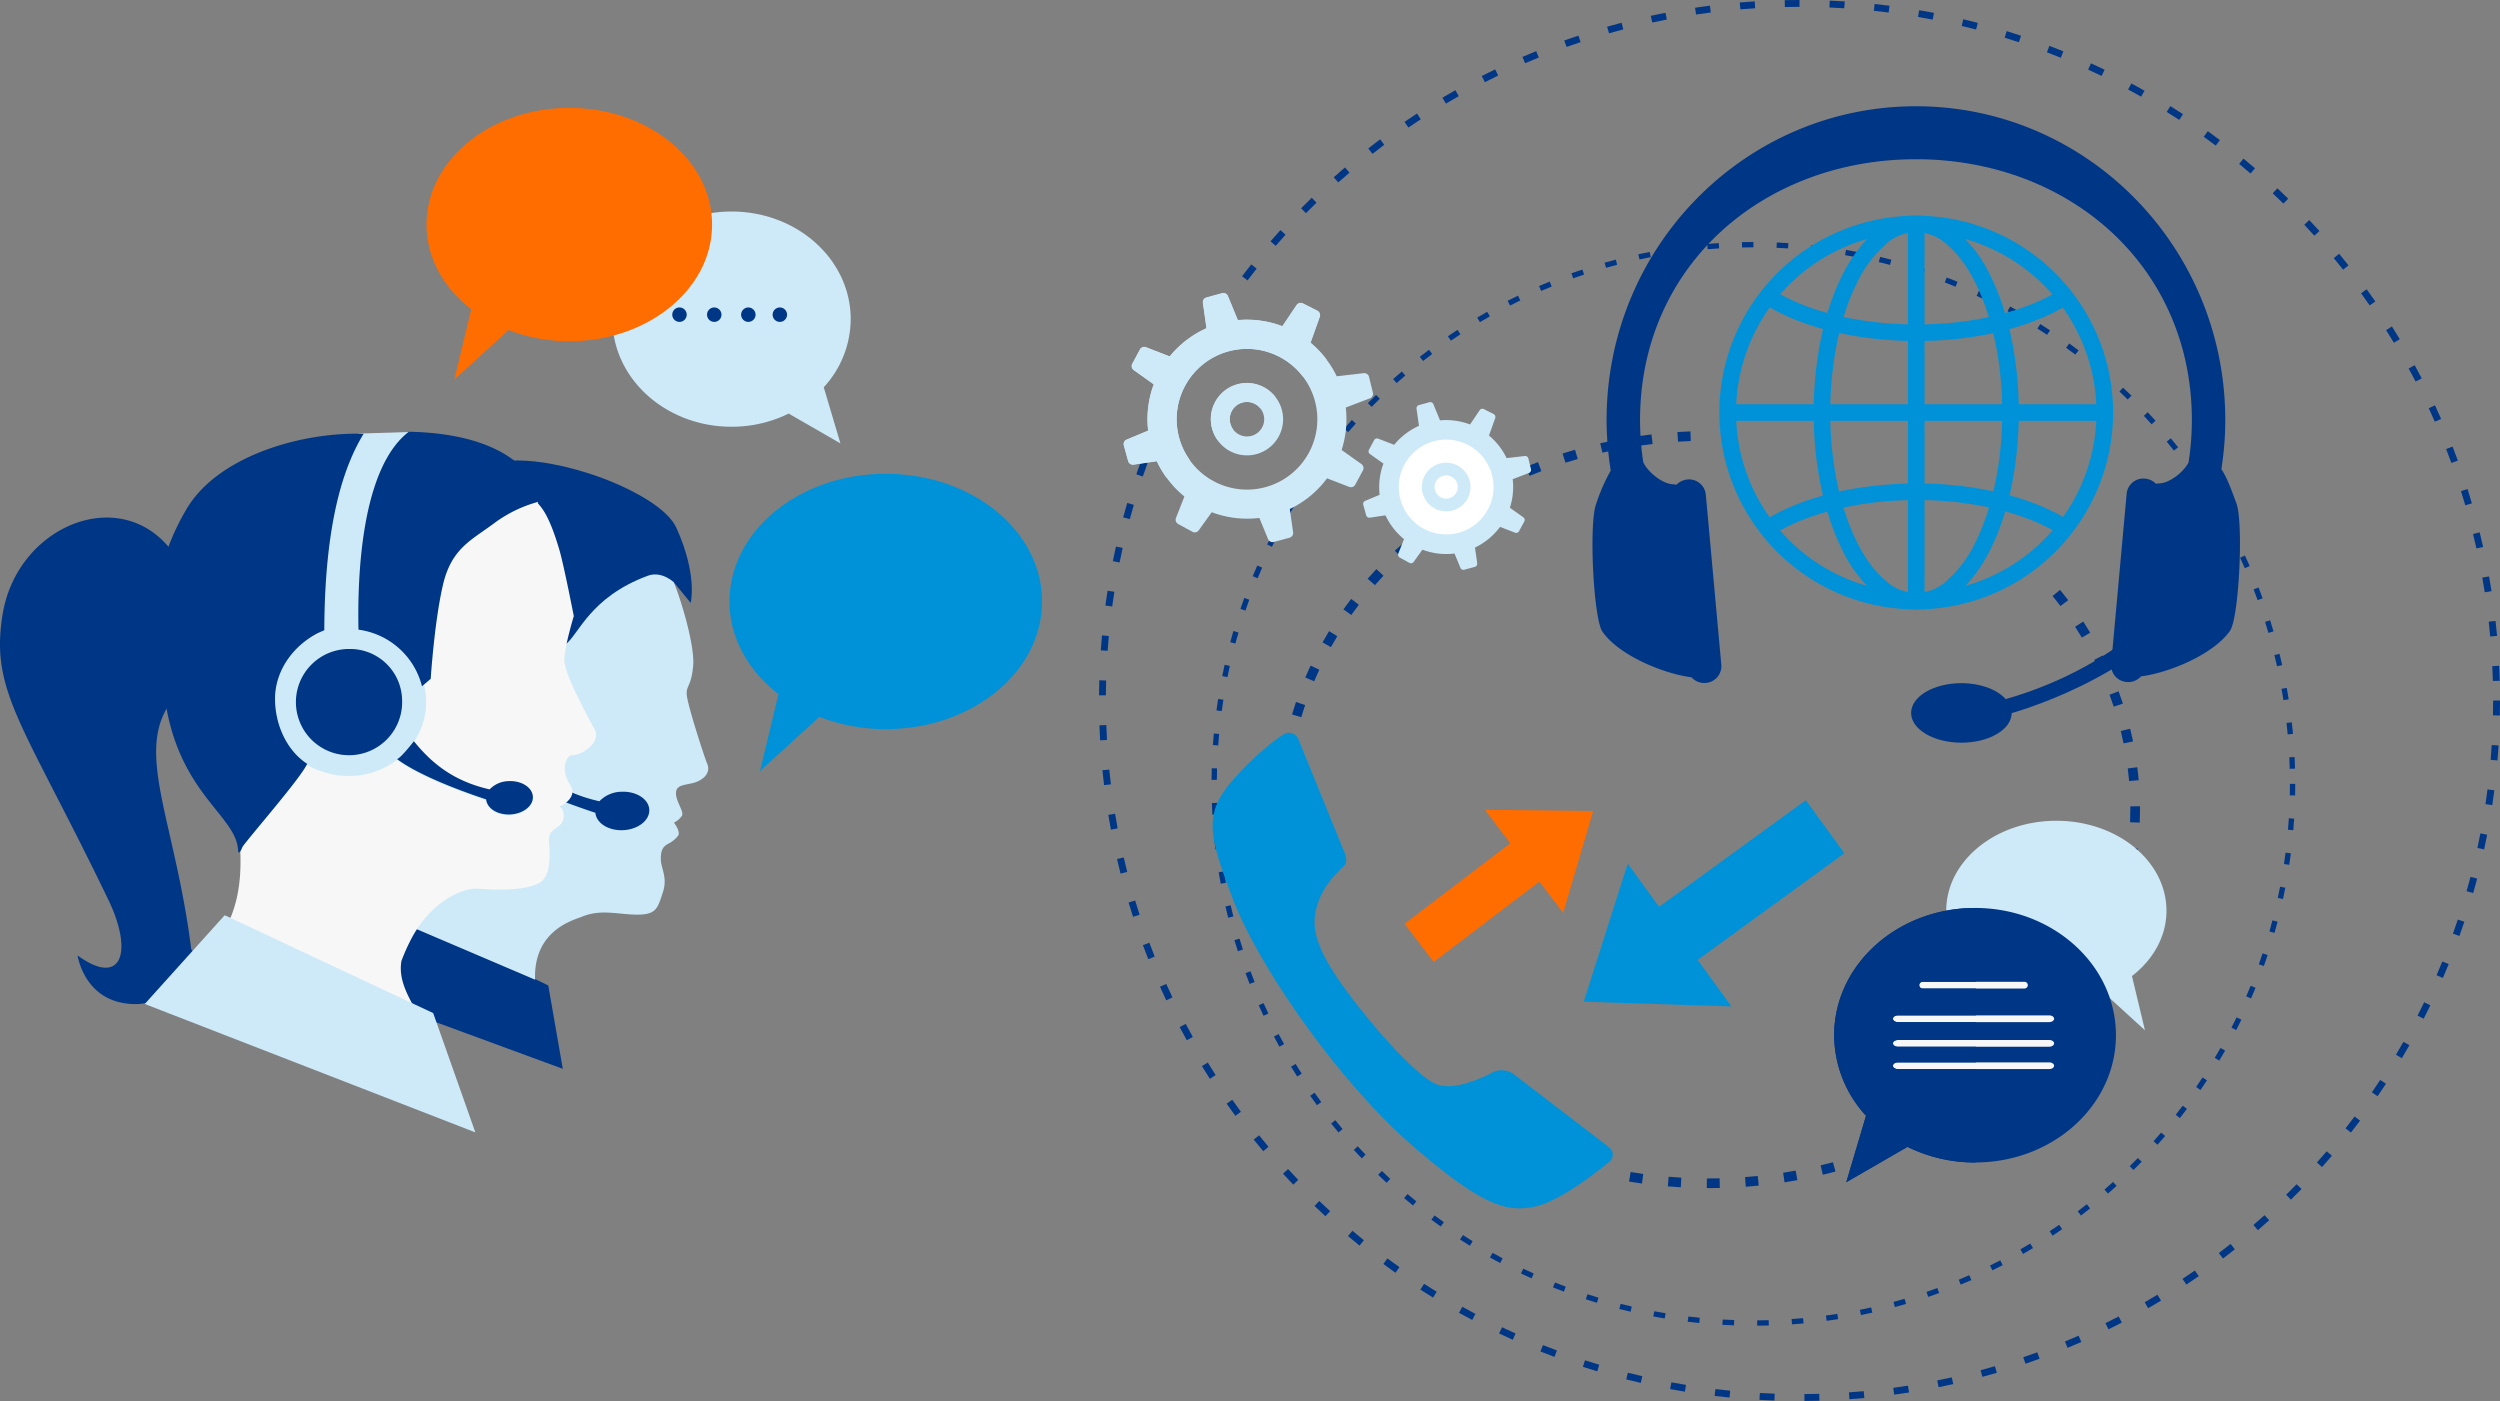 <svg xmlns="http://www.w3.org/2000/svg" xmlns:xlink="http://www.w3.org/1999/xlink" width="630" height="353.047" viewBox="0 0 630 353.047"><rect x="0" y="0" width="630" height="353.047" fill="#808080" stroke="none"/><defs><clipPath id="a"><rect width="630" height="353.047" fill="none"/></clipPath></defs><g clip-path="url(#a)"><path d="M430.113,299.4l.016-2.433h.587c.872,0,1.752-.016,2.626-.029l.053,2.431c-.893.018-1.789.031-2.679.031Zm-9.823-.437.207-2.428q1.594.13,3.2.225h-.008l-.128,2.439c-1.1-.066-2.192-.147-3.276-.236m19.469-2.331c1.074-.081,2.145-.176,3.2-.283l.249,2.423c-1.084.112-2.179.209-3.268.285Zm-29.225,1.126.393-2.409c1.055.175,2.113.335,3.182.484H414.1l-.328,2.415c-1.092-.147-2.168-.312-3.242-.49m38.813-2.226q1.583-.243,3.164-.534l.434,2.4q-1.6.294-3.237.545Zm9.452-1.862c1.042-.243,2.082-.511,3.111-.788l.634,2.351q-1.584.429-3.182.807Zm-67.334-.694.784-2.31c1.005.351,2.029.681,3.051,1l-.723,2.323c-1.043-.324-2.085-.66-3.112-1.013m76.6-1.93q1.531-.512,3.043-1.05l.822,2.289c-1.021.369-2.056.722-3.1,1.071Zm-85.776-1.632.982-2.229c.971.43,1.961.844,2.959,1.247l-.914,2.258q-1.524-.626-3.027-1.276m94.79-1.765q1.485-.641,2.936-1.3h.01l1.014,2.21q-1.485.684-3,1.33ZM373.45,285.069l1.17-2.14c.94.519,1.883,1.019,2.844,1.5l-1.107,2.168c-.98-.495-1.944-1.008-2.907-1.529m112.324-1.579c.948-.508,1.883-1.024,2.81-1.556l1.207,2.114c-.95.547-1.9,1.073-2.87,1.592Zm-120.742-3.518,1.352-2.021c.887.586,1.788,1.173,2.694,1.739l-1.288,2.066c-.935-.587-1.846-1.179-2.758-1.784m129.031-1.38c.9-.586,1.786-1.189,2.661-1.794h.007l1.386,1.993c-.9.629-1.8,1.239-2.718,1.841ZM357.1,274.13l1.535-1.889c.822.668,1.671,1.331,2.525,1.978l-1.478,1.938c-.869-.666-1.731-1.336-2.582-2.027m144.778-1.166c.841-.66,1.664-1.341,2.483-2.024l1.569,1.851c-.833.713-1.684,1.4-2.543,2.08Zm2.475-2.035.008.011Zm-154.607-3.365,1.71-1.729c.757.741,1.535,1.48,2.32,2.208l-1.647,1.789c-.812-.744-1.6-1.493-2.383-2.268m159.376-.917c.778-.744,1.535-1.5,2.284-2.26l0-.005,1.747,1.707Q512,267.26,510.816,268.4Zm-166.065-6.33,1.87-1.563c.689.827,1.383,1.639,2.1,2.435l-1.814,1.624c-.734-.825-1.451-1.66-2.156-2.5m172.673-.662c.689-.81,1.372-1.635,2.04-2.47l1.907,1.514c-.691.861-1.385,1.7-2.1,2.537Zm2.035-2.478h.008l0,.008Zm-180.632-4.764,2.025-1.356c.592.888,1.2,1.767,1.828,2.632l-1.965,1.427c-.649-.891-1.275-1.791-1.888-2.7m3.853,1.276.005-.006v.008l-.005,0m180.6-1.643c.6-.877,1.192-1.762,1.77-2.658l2.049,1.307c-.587.922-1.2,1.839-1.813,2.74Zm1.768-2.658h0Zm-191.278-5.45,2.155-1.134q.747,1.41,1.54,2.8l-2.111,1.21c-.547-.951-1.073-1.914-1.584-2.881m3.7,1.671h0v.005l0-.005m190.844-1.731q.758-1.407,1.471-2.841l2.177,1.084q-.723,1.473-1.514,2.912Zm-198.64-8.917,2.27-.888c.39.995.794,1.977,1.223,2.962l-2.236.966c-.438-1.008-.854-2.019-1.257-3.04m202.735.243c.4-.99.789-1.975,1.158-2.98l2.284.827c-.37,1.035-.77,2.059-1.184,3.075Zm-205.784-9.617,2.355-.62q.413,1.544.872,3.069l-2.328.707c-.32-1.04-.619-2.1-.9-3.156m208.891.54c.288-1.022.552-2.064.8-3.1l2.37.56q-.381,1.611-.828,3.193Zm.8-3.106h.006v.005ZM322.969,215.91l2.415-.346q.228,1.589.513,3.161l-2.393.438c-.2-1.079-.367-2.163-.535-3.253m212.887.844c.168-1.053.309-2.109.432-3.175l2.418.288c-.124,1.09-.275,2.174-.443,3.259ZM322.165,206.071l2.436-.063c.021,1.071.07,2.135.136,3.2h.008l-2.436.15c-.068-1.092-.115-2.182-.144-3.287m214.616,1.136c.041-1.063.057-2.126.057-3.2v-.8l2.439-.026c0,.28,0,.552.007.825-.007,1.1-.028,2.194-.07,3.292ZM324.69,199.615h0Zm-2.428-.128c.06-1.1.134-2.2.236-3.292l2.422.23q-.141,1.584-.23,3.19Zm213.932-5.846,2.412-.306c.136,1.089.254,2.184.351,3.274l-2.423.209c-.1-1.066-.209-2.121-.34-3.177m-210.438-3.554v0l0,0Zm-2.394-.411c.183-1.089.393-2.168.618-3.245l2.381.5c-.218,1.042-.422,2.093-.6,3.151Zm211.072-5.458v-.01l2.367-.576c.257,1.066.506,2.134.731,3.205l-2.388.5c-.218-1.052-.461-2.087-.71-3.119M325.6,180.044c.306-1.058.639-2.106.987-3.146l2.313.778c-.346,1.011-.668,2.025-.967,3.059Zm206-4.979,2.287-.854c.382,1.032.741,2.059,1.086,3.1l-2.307.764q-.5-1.517-1.066-3.014m-202.67-4.321c.424-1.006.874-2.009,1.341-3.007l2.2,1.035c-.451.966-.886,1.943-1.3,2.92Zm198.815-4.458,2.161-1.108c.5.983.984,1.965,1.448,2.96l-2.218,1.024c-.438-.967-.914-1.93-1.391-2.876m-194.47-4.4q.8-1.43,1.652-2.836L337,160.32c-.55.909-1.09,1.831-1.611,2.758Zm189.654-3.926,2.042-1.33c.6.919,1.184,1.846,1.753,2.8l-2.085,1.254c-.558-.924-1.124-1.825-1.71-2.721m-184.388-4.394c.637-.885,1.284-1.768,1.951-2.638l1.933,1.48c-.647.843-1.275,1.705-1.9,2.569Zm178.715-3.379,1.888-1.535q1.041,1.281,2.038,2.6l-1.944,1.464c-.646-.851-1.3-1.692-1.982-2.525m-172.61-4.345c.723-.817,1.464-1.631,2.205-2.43l1.781,1.668c-.728.775-1.451,1.569-2.147,2.376Zm6.856-7.071c.8-.754,1.611-1.49,2.436-2.213l1.606,1.831c-.807.7-1.6,1.422-2.376,2.153Zm7.5-6.387c.864-.674,1.744-1.331,2.632-1.972l1.428,1.972c-.859.628-1.724,1.267-2.567,1.922Zm8.059-5.663c.924-.584,1.859-1.168,2.8-1.726l1.244,2.093c-.924.545-1.83,1.116-2.731,1.687Zm8.54-4.918c.964-.5,1.943-.987,2.931-1.469l1.058,2.2q-1.453.691-2.876,1.43Zm8.92-4.146q1.517-.624,3.049-1.21l.867,2.273c-1,.385-2,.776-2.989,1.187Zm9.242-3.373c1.046-.333,2.09-.65,3.141-.951l.675,2.341c-1.032.3-2.063.6-3.077.93Zm9.492-2.59c1.063-.239,2.134-.472,3.213-.689l.477,2.389c-1.056.209-2.1.432-3.143.675Zm9.671-1.8c1.079-.157,2.164-.3,3.248-.422l.285,2.415q-1.6.192-3.184.414Zm9.934,1.409-.149-2.428c1.081-.065,2.173-.128,3.274-.167l.089,2.435c-1.08.042-2.143.1-3.209.16Z" fill="#003686"/><path d="M200.732,79.631c0,3.454-8.177,6.252-18.265,6.252s-18.264-2.8-18.264-6.252,8.177-6.254,18.264-6.254,18.265,2.8,18.265,6.254" fill="#003686"/><path d="M214.376,80.422c0-14.975-13.441-27.119-30.026-27.119s-30.019,12.144-30.019,27.119,13.44,27.117,30.019,27.117a32.474,32.474,0,0,0,14.4-3.321l13.036,7.519-4.2-14.148a25.464,25.464,0,0,0,6.789-17.167m-43.144.694a1.818,1.818,0,1,1,1.817-1.817,1.821,1.821,0,0,1-1.817,1.817m8.763,0a1.818,1.818,0,1,1,1.817-1.817,1.817,1.817,0,0,1-1.817,1.817m8.593,0A1.818,1.818,0,1,1,190.4,79.3a1.821,1.821,0,0,1-1.817,1.817m7.935,0A1.818,1.818,0,1,1,198.34,79.3a1.821,1.821,0,0,1-1.817,1.817" fill="#ceeaf8"/><path d="M223.215,119.394c-21.747,0-39.377,14.4-39.377,32.174,0,9.208,4.756,17.487,12.339,23.35l-4.655,19.391,14.95-13.653a46.574,46.574,0,0,0,16.743,3.086c21.752,0,39.382-14.4,39.382-32.174s-17.63-32.174-39.382-32.174" fill="#0092d8"/><path d="M143.465,27.191c-19.871,0-35.983,13.163-35.983,29.4,0,8.414,4.343,15.978,11.274,21.342L114.5,95.645l13.658-12.471a42.554,42.554,0,0,0,15.3,2.82c19.874,0,35.983-13.162,35.983-29.405s-16.109-29.4-35.983-29.4" fill="#ff6c00"/><path d="M98.638,229.016l39.532,19.33,3.657,21L95.765,252.411Z" fill="#003686"/><path d="M178.241,192.539c-1.019-2.546-4.581-13.757-5.09-16.816s1.019-2.292,1.524-7.9c.468-5.115-3.094-16.793-4.884-21.117a5.679,5.679,0,0,1,3.017,2.281c1.524-1.524-.541-8.234-3.617-15.072-3.241-7.2-17.442-14.753-32.986-16.788a48,48,0,0,0-10.276-.115c6.686,4.989,6.843,11.073,6.843,11.073,1.151,1.283,2.865,3.4,5.155,11.212,1.132,3.9,3.466,15.926,3.466,15.926s-2.121,6.95-2.278,10.308c-.152,3.316,4.857,12.343,6.922,16.342,2.628,3.415-2.635,6.98-5.127,6.851-.991-.047-3.127,2.955-.259,7.407a2.371,2.371,0,0,1,.4,1.519,29.524,29.524,0,0,0,11.675,5.335,6.207,6.207,0,0,1,4.4-1.9c2.989-.149,5.493,1.462,5.589,3.583s-2.234,3.963-5.222,4.109c-2.932.136-5.386-1.411-5.575-3.483a132.623,132.623,0,0,1-12.7-4.9,4.338,4.338,0,0,1-1.078.568c-.521.178,1.139.55.779,2.888-.433,2.853-3.713,2.145-3.508,5.55.177,2.773.65,8.226-2.113,9.96-2.119,1.333-6.872,2.155-14.838,1.519-3.351-.275-12.192,3.2-15.889,12.231l32.268,13.77c-.427-12.471,9.613-14.975,11.813-15.876,4.893-2,9.173-.514,14.015-.514s5.094-1.783,6.368-5.6-.507-6.113-.507-8.407.507-3.051,1.779-3.821a7,7,0,0,0,2.552-2.038c.758-1.018-1.022-3.315-1.022-3.315a5.229,5.229,0,0,0,2.038-1.781c.509-1.021-1.531-3.565-1.531-5.6s1.785-2.046,4.078-2.551,4.842-2.3,3.821-4.84" fill="#ceeaf8"/><path d="M129.024,187.922c4.9,6.01,11.1,11.513,22.024,14a7.832,7.832,0,0,1,5.534-2.4c3.759-.175,6.909,1.844,7.036,4.518s-2.814,4.984-6.574,5.164c-3.691.176-6.775-1.778-7.007-4.381-5.847-1.925-19.074-6.637-25.909-11.712,1.151-.338,4.9-5.191,4.9-5.191" fill="#003686"/><path d="M122.923,117.048c9.17-2.936,23.322,1.166,30.727,4.154,6.537,2.634,14.627,7.037,16.8,11.819,5.4,11.885,3.6,18.909,3.6,18.909l-4.263-5.22s-3.062-2.912-6.543-1.623c-14.586,5.4-17.39,14.8-20.709,17.287s-10.479-8.784-10.479-8.784Z" fill="#003686"/><path d="M103.615,108.848l-13.182.414S70.6,145.7,70.6,147.567s-13.7,23.046-8.717,32.388,15.572,16.2,25.536,17.44,32.39,11.835,38.614,13.081,13.082-9.965,8.1-19.309-3.736-.621-9.964-11.212-11.833-22.421-13.7-37.367-6.855-33.74-6.855-33.74" fill="#ceeaf8"/><path d="M144.087,190.31c2.609.129,8.12-3.6,5.372-7.176-2.165-4.177-7.407-13.623-7.247-17.094.166-3.509,2.384-10.782,2.384-10.782s-2.443-12.576-3.624-16.662c-2.4-8.171-4.19-10.386-5.394-11.727,0,0-.69-16.387-30.612-17.607-.513-.019-1.081-.037-1.667-.053C91.19,118.454,90.587,145.4,90.881,158.495c9.341,1.357,16.5,9.067,16.5,18.409a18.016,18.016,0,0,1-3.1,10.086c4.246,5.211,9.618,9.978,19.092,12.133a6.777,6.777,0,0,1,4.8-2.077c3.255-.157,5.988,1.6,6.1,3.915s-2.44,4.317-5.695,4.476c-3.2.152-5.876-1.537-6.078-3.795-5.07-1.67-16.537-5.756-22.46-10.156a19.849,19.849,0,0,1-12.08,4.057c-10.729,0-20.27-8.064-20.27-18.356,0-7.739,5.765-14.656,12.76-17.477.094-30.015,6.562-43.747,10.457-50.2-15.139,1.288-35.914,5.306-43.6,19.016-1.812,3.224-3.728,9.2-4.815,12.115-13.16-15.527-37.674-7.9-41.279,13.923-3.23,19.54,5.147,27.486,26.605,71.94,6.382,13.213,24.312,29.921,13.155,21.829l64.349,7.445c-1.663-3.658-5.1-8.228-4.159-13.623a47.459,47.459,0,0,1,2.792-6.147c5.251-9.436,13.059-12.359,16.646-12.06,8.335.66,13.3-.2,15.524-1.593,2.89-1.807,2.4-7.519,2.209-10.42-.214-3.56,3.22-2.818,3.676-5.8.377-2.454-1.362-2.844-.818-3.025,1.423-.468,4.137-2.742,2.629-5.065-3-4.656-.77-7.794.268-7.739M58.251,230.891,56.708,233.7l-8.818,9.357c-.041-.364-.849-3.229-.9-3.6-3.945-29.867-13.636-48.335-7.2-60.655.128-.251,2.593-.152,2.726-.4,4.015,21.878,17.618,27.187,18.022,35.706.36,7.485-.647,12.59-2.29,16.788" fill="#f7f7f7"/><path d="M101.33,176.375a13.385,13.385,0,1,1-13.374-12.83,13.11,13.11,0,0,1,13.374,12.83" fill="#003686"/><path d="M104.291,186.785c4.246,5.214,9.618,9.978,19.092,12.139a6.81,6.81,0,0,1,4.8-2.08c3.259-.154,5.988,1.6,6.1,3.916s-2.442,4.321-5.7,4.476c-3.2.154-5.869-1.535-6.072-3.795-5.07-1.669-16.536-5.752-22.46-10.151,1-.294,4.244-4.5,4.244-4.5" fill="#003686"/><path d="M111.6,147.488c2.162-9.358,7.2-11.34,12.959-15.661a33.3,33.3,0,0,1,11.879-5.576s-1.81-16.191-31.731-17.408c-.512-.019-1.08-.037-1.666-.053-12.114,9.248-12.994,36.791-12.7,49.886a19.116,19.116,0,0,1,16,14.266l2.2-1.878s.9-14.216,3.06-23.576" fill="#003686"/><path d="M48.169,239.175c-.043-.367-.065-.705-.117-1.076-3.944-29.867-12.874-46.526-6.442-58.838.137-.254.236-.437.365-.686C46,200.451,59.6,205.763,60,214.285c.042.864.424.853,1.144-.946,2.52-3.423,14.7-17.345,16.263-20.857-5.185-3.35-8.1-9.931-8.1-16.376,0-7.74,5.419-14.462,12.417-17.28.1-30.016,6-43.043,9.9-49.5C75.966,108.793,54.452,115,46.764,128.7a59.141,59.141,0,0,0-4.316,9.078C29.29,122.252,4.275,132.93.67,154.748c-3.231,19.535,5.151,27.483,26.606,71.932,6.381,13.221,3.435,22.2-7.722,14.1,0,0,1.8,12.775,15.477,12.236,0,0,14.608-1.661,16.638-3.478,3.314-2.988-3.5-10.361-3.5-10.361" fill="#003686"/><path d="M36.477,253l83.313,32.36L109.165,255.3,56.62,230.637Z" fill="#ceeaf8"/><path d="M442.807,332.734q1.45-.008,2.894-.052l.04,1.346c-.972.024-1.952.045-2.923.045Zm-8.763,1.124.079-1.338c.961.055,1.922.1,2.894.136l-.05,1.338c-.974-.034-1.951-.079-2.923-.136m17.442-1.459c.967-.066,1.928-.139,2.889-.23l.123,1.333q-1.456.136-2.917.238Zm-26.184.686.165-1.33q1.434.172,2.878.317l-.131,1.335q-1.456-.146-2.912-.322m34.827-1.571c.961-.131,1.917-.267,2.868-.419l.209,1.328c-.961.152-1.927.288-2.894.424Zm-43.5.241.249-1.318c.95.176,1.9.346,2.855.5l-.22,1.32c-.962-.16-1.923-.325-2.884-.505m52.067-1.679c.951-.191,1.894-.395,2.834-.6l.293,1.312c-.95.21-1.9.414-2.859.605Zm-48.963.864,0-.005v.008l0,0m-11.673-1.074.338-1.3c.932.235,1.872.463,2.81.683l-.3,1.307c-.956-.22-1.9-.453-2.849-.692m69.1-1.78c.932-.255,1.864-.514,2.786-.786l.38,1.289c-.935.272-1.873.539-2.815.788Zm-77.532-.66.417-1.278c.916.3,1.843.591,2.77.869h.006l-.39,1.283c-.938-.282-1.87-.576-2.8-.874m85.842-1.873q1.374-.468,2.731-.966v.005l.459,1.254c-.912.336-1.834.663-2.755.975Zm-94.12-1.118.5-1.244c.9.356,1.8.707,2.714,1.045h-.006l-.463,1.254q-1.375-.514-2.742-1.055M493.6,322.489c.885-.372,1.773-.747,2.65-1.137l.542,1.228q-1.332.587-2.684,1.142Zm-110.313-1.571.576-1.211c.877.414,1.752.82,2.64,1.216v.005l-.553,1.223c-.888-.4-1.783-.814-2.663-1.233m118.2-2.006c.866-.425,1.72-.862,2.579-1.3v0l.616,1.2c-.865.445-1.731.88-2.606,1.317Zm-126.014-2.025.652-1.171q1.269.7,2.548,1.386h0l-.631,1.186q-1.291-.687-2.574-1.4m133.663-2.053q1.259-.72,2.494-1.464l.691,1.147c-.833.5-1.673.995-2.511,1.482Zm-141.2-2.47.728-1.126c.815.526,1.629,1.04,2.454,1.55l-.7,1.134c-.83-.508-1.66-1.026-2.48-1.558m148.576-2.092c.8-.532,1.608-1.074,2.394-1.624l.767,1.1q-1.2.834-2.415,1.64Zm-155.8-2.9.8-1.079c.775.576,1.561,1.142,2.346,1.7l-.775,1.089q-1.194-.836-2.367-1.712m162.87-2.124q1.155-.876,2.289-1.776l.833,1.05q-1.148.908-2.308,1.794Zm-169.758-3.321.862-1.027q1.107.939,2.236,1.846l-.841,1.043c-.759-.61-1.511-1.233-2.257-1.862m176.5-2.153q1.092-.951,2.163-1.917l.9.995c-.72.65-1.453,1.3-2.189,1.933Zm-183.028-3.714.927-.974c.7.673,1.4,1.331,2.116,1.985l-.911.985c-.718-.657-1.43-1.325-2.132-2m189.4-2.178c.687-.676,1.365-1.357,2.041-2.051l.966.932c-.684.694-1.372,1.391-2.069,2.074Zm-195.539-4.1.99-.909c.655.712,1.318,1.42,1.978,2.114l-.967.927c-.673-.7-1.341-1.415-2-2.132m197.58,2.048.005-.005-.005.005m3.952-4.24q.966-1.077,1.906-2.176l1.022.864c-.632.741-1.279,1.479-1.928,2.2Zm1.906-2.179.005-.006-.005.009Zm-209.149-2.279,1.042-.846q.908,1.128,1.836,2.24l-1.024.859q-.939-1.121-1.854-2.253m212.829-2.2q.891-1.147,1.765-2.3l1.068.8q-.875,1.17-1.78,2.326Zm-218.109-4.8,1.092-.77c.557.786,1.123,1.572,1.694,2.347l-1.079.8q-.864-1.179-1.707-2.373m223.255-2.21c.542-.8,1.084-1.6,1.611-2.41l1.123.729c-.537.819-1.079,1.634-1.634,2.432Zm-228.072-5.112,1.142-.7c.5.822,1.016,1.642,1.538,2.449l-1.132.725c-.526-.82-1.039-1.639-1.548-2.477m232.757-2.216c.493-.83.977-1.666,1.459-2.509l1.165.66c-.481.849-.971,1.694-1.476,2.527Zm1.454-2.512h.005v0ZM321.028,261.2l1.182-.626c.453.854.911,1.7,1.38,2.538v.005l-1.176.652c-.469-.853-.932-1.707-1.386-2.569m241.3-2.231c.443-.859.873-1.726,1.3-2.6v0l1.2.587q-.636,1.323-1.306,2.629ZM317.189,253.33l1.228-.547q.582,1.315,1.208,2.624h-.006l-1.209.571c-.417-.877-.82-1.76-1.221-2.648m248.85-2.239q.574-1.332,1.124-2.674l1.239.5c-.367.906-.747,1.809-1.132,2.7Zm-252.168-5.866,1.249-.464c.338.9.689,1.8,1.045,2.7l-1.249.5c-.356-.909-.707-1.815-1.045-2.734m255.361-2.234q.483-1.368.945-2.748v-.007l1.273.432c-.306.927-.628,1.854-.956,2.776Zm-258.161-6.079,1.283-.39q.417,1.391.867,2.765h-.007l-1.271.419c-.3-.927-.594-1.862-.872-2.794m260.819-2.205c.265-.927.521-1.86.762-2.792v0l1.3.343c-.249.945-.5,1.883-.77,2.82Zm-263.074-6.275,1.307-.307c.215.946.445,1.883.684,2.816l-1.3.33c-.236-.94-.469-1.888-.689-2.839M574,226.276q.308-1.405.584-2.836l1.318.259q-.284,1.434-.59,2.865Zm-266.884-6.45,1.323-.22c.159.956.327,1.9.5,2.855l-.005-.006-1.312.249q-.271-1.434-.508-2.878m268.45-2.093q.213-1.43.4-2.87l1.331.168q-.182,1.461-.4,2.9Zm-269.592-6.612,1.333-.131c.1.963.2,1.917.317,2.878l-1.333.162c-.113-.966-.22-1.933-.317-2.909m1.65,2.747v0ZM576.57,209.1c.087-.956.155-1.922.215-2.888v.005l1.341.084c-.063.974-.131,1.945-.215,2.917Zm-271.179-6.733,1.338-.047q.051,1.449.131,2.891l-1.341.079c-.05-.975-.094-1.946-.128-2.923m1.469,2.844v0Zm270.174-4.785q.027-1.441.029-2.894h1.34q0,1.465-.028,2.923ZM305.31,196.52c.007-.977.023-1.956.052-2.923l1.338.034c-.026.967-.045,1.928-.05,2.9Zm271.59-5.681,1.339-.068q.07,1.458.112,2.923l-1.343.039c-.024-.969-.063-1.93-.108-2.894m0-.005v0Zm-271.25-3.083q.1-1.464.238-2.912l1.333.121c-.091.961-.165,1.922-.23,2.889ZM576.2,182.178h.006l1.327-.154c.108.966.21,1.94.3,2.912l-1.336.126c-.089-.969-.186-1.93-.3-2.884m-269.65-3.155c.131-.967.273-1.933.424-2.889l1.323.2q-.221,1.433-.419,2.867Zm268.4-5.445,1.317-.233q.257,1.434.488,2.883l-1.326.21c-.152-.956-.309-1.909-.479-2.86m-266.942-3.206c.194-.956.4-1.912.605-2.86l1.312.294c-.209.937-.414,1.883-.605,2.831Zm265.138-5.293,1.3-.317c.231.946.451,1.9.666,2.845l-1.3.293c-.214-.943-.435-1.881-.662-2.821m-263.124-3.25c.254-.937.519-1.878.791-2.815l1.288.377c-.272.927-.537,1.857-.785,2.789Zm260.772-5.112,1.278-.406c.293.932.581,1.865.854,2.8l-1.289.377c-.272-.927-.55-1.849-.843-2.771m-258.211-3.279q.473-1.391.972-2.771l1.265.464c-.333.906-.655,1.823-.972,2.742Zm255.327-4.913H567.9l1.255-.485q.527,1.356,1.029,2.735l-1.26.458c-.33-.909-.673-1.81-1.019-2.708m-252.218-3.318q.558-1.356,1.152-2.7l1.229.542c-.391.883-.776,1.776-1.142,2.669l-.006.008Zm248.816-4.654,1.216-.566c.411.883.814,1.77,1.2,2.658l-1.226.543q-.585-1.325-1.192-2.635M319.321,137.2c.435-.872.877-1.747,1.328-2.611l1.189.616c-.448.859-.883,1.723-1.312,2.59v.005ZM560.6,132.819l1.176-.644q.695,1.281,1.372,2.577l-1.192.61c-.442-.854-.9-1.7-1.356-2.543m-237.136-3.376q.73-1.264,1.488-2.522l1.147.7c-.5.825-.988,1.663-1.475,2.5Zm232.739-4.1,1.128-.715c.521.82,1.035,1.65,1.538,2.483l-1.153.694c-.5-.83-1-1.648-1.513-2.462m0,0,0,0,0,0Zm-228.106-3.357c.54-.823,1.092-1.624,1.648-2.42l1.1.762c-.555.791-1.1,1.59-1.634,2.4Zm223.232-3.819v-.005l1.087-.785c.571.785,1.137,1.584,1.695,2.38l-1.108.77q-.822-1.2-1.674-2.36m-217.067-2.527-1.068-.814q.888-1.159,1.8-2.305l1.047.835c-.605.757-1.2,1.517-1.781,2.289ZM546.005,111.3l1.031-.856c.621.752,1.239,1.508,1.844,2.27l-1.053.833c-.6-.751-1.207-1.5-1.822-2.247m0,0,0,0,0,0ZM338.735,108.02q.959-1.107,1.941-2.192l.995.9c-.652.712-1.289,1.437-1.928,2.165ZM540.251,104.8l.971-.922c.673.707,1.331,1.425,1.985,2.147l-.995.9c-.644-.713-1.3-1.425-1.961-2.127M344.7,101.58c.689-.694,1.378-1.378,2.079-2.064l.933.969q-1.041,1.011-2.056,2.035v.005Zm189.4-2.91-.006,0,.917-.979q1.068,1,2.118,2.024l-.937.956c-.689-.673-1.391-1.341-2.092-2M351.062,95.538c.723-.652,1.459-1.291,2.2-1.922l.872,1.021c-.736.629-1.459,1.263-2.184,1.9Zm176.489-2.6.849-1.035c.759.616,1.5,1.244,2.244,1.876l-.874,1.023c-.731-.625-1.472-1.249-2.219-1.864m-169.76-3.025c.767-.6,1.537-1.194,2.317-1.776l.807,1.074c-.772.576-1.542,1.165-2.3,1.76Zm162.867-2.271.778-1.089q1.194.859,2.357,1.731l-.8,1.074c-.772-.582-1.553-1.152-2.336-1.716m0,0,0,0,0,0ZM364.862,84.738q1.206-.822,2.433-1.622l.728,1.124q-1.206.791-2.4,1.605ZM513.435,82.8h-.005l.712-1.137c.83.521,1.65,1.045,2.47,1.582l-.736,1.121q-1.211-.8-2.441-1.566m-140.5-1.619-.678-1.152c.835-.5,1.673-.985,2.522-1.459l.659,1.16c-.84.474-1.673.961-2.5,1.451Zm132.977-2.752.639-1.181q1.293.694,2.562,1.419l-.66,1.163q-1.257-.711-2.541-1.4M380.528,77l.006,0,0,0Zm-.61-1.195c.867-.445,1.742-.874,2.614-1.3l.587,1.205c-.87.417-1.726.846-2.585,1.286Zm118.2-1.254.558-1.221c.888.406,1.771.825,2.648,1.25l-.579,1.21c-.875-.425-1.747-.838-2.627-1.239M388.372,73.311h0Zm-.531-1.231q1.34-.578,2.689-1.126l.5,1.244c-.885.361-1.77.728-2.658,1.113Zm102.244-.9h.005l.474-1.254c.916.351,1.828.707,2.731,1.081l-.5,1.237q-1.348-.543-2.708-1.064M396,68.869q1.374-.486,2.765-.95l.422,1.273c-.914.3-1.831.62-2.742.942Zm85.846-.531h.008l.39-1.283q1.407.432,2.8.9l-.424,1.273c-.914-.307-1.841-.6-2.771-.888m-77.489-2.145c.937-.265,1.875-.524,2.825-.773l.333,1.3c-.932.244-1.865.5-2.792.765Zm69.117-.152h-.006l.317-1.307c.951.228,1.894.464,2.839.713l-.34,1.3c-.938-.244-1.87-.477-2.81-.7m-60.608-1.978c.956-.2,1.909-.4,2.865-.583l.262,1.312c-.956.186-1.9.379-2.845.581Zm52.093.226h.005l.221-1.323c.969.168,1.922.343,2.883.532l-.259,1.309c-.943-.18-1.894-.356-2.85-.518M421.5,62.49c.966-.147,1.927-.275,2.9-.4l.168,1.328c-.961.12-1.914.256-2.87.4Zm34.863.6.139-1.333c.969.1,1.941.22,2.907.343l-.175,1.331c-.956-.126-1.91-.238-2.871-.341m-26.15-1.621q1.458-.121,2.917-.209l.089,1.333c-.966.063-1.932.136-2.888.215Zm17.482.977.057-1.341q1.466.063,2.918.16l-.082,1.333c-.961-.06-1.927-.113-2.893-.152m-8.719-1.435c.961-.019,1.917-.029,2.883-.029v1.341c-.955,0-1.9.01-2.854.034Z" fill="#003686"/><path d="M454.708,351.31c1.249-.005,2.5-.029,3.739-.063l.053,1.734q-1.885.051-3.773.066Zm-11.322,1.454.094-1.731c1.242.073,2.491.13,3.74.175l-.06,1.731c-1.263-.044-2.519-.1-3.774-.175m22.544-1.883q1.875-.138,3.734-.307v.006l.157,1.72c-1.249.113-2.506.223-3.768.307Zm-33.845.887.211-1.725c1.233.154,2.476.288,3.72.414h-.005l-.168,1.72c-1.257-.121-2.509-.262-3.758-.409m45.02-2.037c1.236-.167,2.471-.343,3.7-.542l.273,1.715c-1.242.2-2.491.377-3.743.548Zm-18.658,1.516h0Zm-11.227-.039,0-.005v.005Zm-26.352-1.165.325-1.7c1.22.231,2.452.445,3.682.65l-.277,1.71q-1.867-.306-3.73-.657m67.31-2.174c1.228-.249,2.446-.5,3.666-.775l.375,1.694c-1.228.27-2.457.532-3.7.786Zm-7.373,1.32h0Zm-55.93-.2v-.006l.005.006ZM409.8,347.6l.43-1.676c1.2.306,2.417.605,3.64.883l-.008.005-.385,1.686c-1.232-.288-2.459-.581-3.677-.9m89.317-2.3c1.206-.33,2.41-.667,3.6-1.018l.487,1.663c-1.205.356-2.423.7-3.64,1.024Zm-100.233-.856.538-1.645c1.193.382,2.388.757,3.593,1.119l-.006.007-.5,1.65c-1.215-.361-2.423-.741-3.628-1.131m110.979-2.42c1.181-.4,2.359-.822,3.53-1.246l.594,1.628c-1.183.432-2.37.852-3.572,1.257Zm-121.672-1.451.64-1.605q1.738.695,3.506,1.351l-.61,1.624q-1.776-.66-3.536-1.37m132.179-2.517c1.149-.476,2.291-.961,3.437-1.461l.693,1.584c-1.146.506-2.307,1-3.468,1.485Zm-142.6-2.027.746-1.561q1.689.805,3.408,1.574h-.008l-.7,1.58c-1.16-.516-2.3-1.048-3.446-1.593m152.8-2.59c1.118-.55,2.229-1.116,3.333-1.687h.005l.792,1.54c-1.115.577-2.236,1.148-3.359,1.7Zm-162.907-2.614.849-1.516c1.087.61,2.189,1.2,3.295,1.794l-.81,1.527c-1.121-.589-2.231-1.194-3.334-1.8m172.8-2.661c1.081-.623,2.157-1.249,3.222-1.9l.9,1.491c-1.08.644-2.161,1.283-3.254,1.912Zm-182.536-3.189.94-1.457q1.578,1.021,3.174,2h.006L361.133,327q-1.615-.987-3.211-2.019M550,322.271c1.044-.691,2.072-1.388,3.1-2.1l.99,1.419q-1.552,1.08-3.13,2.124Zm-201.4-3.748,1.023-1.4c1.006.746,2.014,1.477,3.038,2.2l-1,1.415c-1.029-.728-2.054-1.47-3.058-2.219m210.55-2.755q1.492-1.127,2.955-2.291h.005l1.073,1.354c-.984.786-1.979,1.556-2.986,2.326Zm-219.458-4.282,1.113-1.33q1.438,1.213,2.891,2.388l-1.092,1.347c-.985-.794-1.951-1.6-2.912-2.4M567.857,308.7q1.418-1.223,2.807-2.478l1.162,1.283c-.935.852-1.878,1.682-2.83,2.5Zm-236.6-4.8,1.2-1.251c.9.866,1.807,1.72,2.729,2.563v.006L334,306.484c-.922-.856-1.844-1.72-2.75-2.593m244.856-2.812c.888-.878,1.771-1.76,2.644-2.659l1.237,1.21c-.876.907-1.773,1.8-2.666,2.682Zm-252.783-5.3,1.272-1.171c.849.914,1.7,1.826,2.561,2.729l-1.251,1.2q-1.309-1.366-2.582-2.755m3.833,1.558,0,0v.005Zm256.7-4.394q1.25-1.4,2.467-2.823l1.32,1.126q-1.23,1.441-2.495,2.846ZM315.93,287.182l1.354-1.086c.78.971,1.578,1.935,2.375,2.891l-1.323,1.116c-.817-.964-1.612-1.936-2.406-2.921m275.144-2.852q1.155-1.476,2.281-2.972l1.385,1.042q-1.134,1.509-2.307,3Zm-281.962-6.2,1.414-1q1.078,1.529,2.185,3.036l-1.393,1.029q-1.12-1.521-2.206-3.067m288.612-2.865q1.062-1.544,2.088-3.117v.006l1.45.945q-1.038,1.587-2.106,3.151Zm-294.841-6.6,1.476-.906q.973,1.6,1.985,3.163l-1.453.941c-.687-1.059-1.352-2.122-2.008-3.2m300.9-2.873q.958-1.616,1.885-3.245l1.5.851q-.931,1.654-1.9,3.281Zm-306.51-6.967,1.533-.8c.584,1.1,1.17,2.195,1.779,3.282l-1.512.843c-.613-1.1-1.213-2.208-1.8-3.321m311.95-2.886c.57-1.11,1.125-2.228,1.673-3.363l1.556.76c-.547,1.137-1.114,2.268-1.687,3.394Zm-316.906-7.283,1.578-.707q.762,1.7,1.566,3.389l-1.566.741c-.537-1.132-1.07-2.273-1.578-3.423m321.7-2.9c.5-1.149.977-2.3,1.453-3.462l1.609.65c-.476,1.176-.969,2.343-1.467,3.5Zm-326-7.582,1.624-.607q.66,1.757,1.345,3.5l-1.613.642c-.458-1.171-.917-2.344-1.356-3.531m2.969,2.889.005,0-.005.005Zm327.16-5.78c.419-1.184.825-2.367,1.224-3.561v.007l1.645.542c-.4,1.2-.816,2.4-1.234,3.588ZM284.4,227.431l1.663-.5c.359,1.2.73,2.389,1.115,3.578l-1.647.532q-.585-1.792-1.131-3.612m337.179-2.852c.341-1.2.676-2.4.994-3.609l1.673.44c-.322,1.218-.657,2.436-1,3.646Zm-340.092-8.108,1.693-.391q.423,1.827.883,3.638h-.008l-1.675.425c-.311-1.216-.605-2.444-.893-3.672m342.821-2.784c.265-1.223.515-2.444.752-3.672l1.706.333c-.245,1.241-.493,2.475-.766,3.7ZM279.29,205.345l1.71-.282q.3,1.85.65,3.69l0-.006-1.7.323c-.229-1.239-.448-2.478-.653-3.725m347.043-2.71c.183-1.234.356-2.467.511-3.706h.005l1.715.223c-.158,1.249-.335,2.5-.521,3.745ZM277.813,194.1l1.726-.17c.12,1.246.254,2.485.409,3.724h-.005l-1.716.2c-.151-1.246-.288-2.5-.414-3.758m349.828-2.614c.1-1.246.193-2.485.271-3.734l1.731.107c-.078,1.262-.166,2.517-.283,3.774Zm-350.585-8.7,1.736-.062c.04,1.249.1,2.5.172,3.745h-.007l-1.725.1q-.109-1.886-.176-3.78m351.173-2.514c.029-1.244.039-2.493.039-3.745H630c0,1.262-.01,2.525-.039,3.779ZM276.954,175.22c.011-1.268.029-2.525.068-3.785l1.731.05c-.034,1.244-.057,2.5-.068,3.745Zm351.106-7.357,1.732-.084q.093,1.885.143,3.779l-1.734.045c-.034-1.25-.085-2.5-.141-3.74m-350.666-3.978q.138-1.89.307-3.774l1.725.165c-.112,1.239-.215,2.483-.3,3.729v0Zm349.762-7.213v-.008l1.717-.191c.144,1.249.273,2.5.393,3.764l-1.732.157c-.114-1.25-.242-2.488-.378-3.722m-348.6-4.07c.169-1.249.355-2.5.549-3.739l1.716.264c-.2,1.234-.38,2.467-.545,3.708Zm346.977-7.05,1.708-.3c.219,1.241.428,2.48.628,3.729l-1.716.267c-.191-1.238-.4-2.467-.62-3.695m-343.395-3.8h.005l-.005,0Zm-1.7-.341c.249-1.239.513-2.467.785-3.692l1.692.371q-.4,1.824-.78,3.662Zm342.766-6.846,1.679-.414c.3,1.223.589,2.447.866,3.68l-1.691.38q-.41-1.835-.854-3.646m-338.489-3.745-1.674-.448c.327-1.215.668-2.433,1.025-3.643l1.662.493c-.351,1.191-.683,2.393-1.013,3.6Zm335.448-7.068h0l1.657-.522q.57,1.8,1.1,3.622l-1.667.482q-.528-1.8-1.088-3.582m-332.172-3.672v0l0,0Zm-1.64-.561c.413-1.2.832-2.388,1.26-3.577l1.632.594c-.43,1.171-.849,2.355-1.252,3.541Zm330.079-6.361,1.617-.626c.454,1.171.9,2.352,1.331,3.535l-1.629.6c-.432-1.171-.866-2.339-1.319-3.5m-326.061-4.277q.73-1.757,1.494-3.486l1.583.7c-.5,1.142-.995,2.3-1.477,3.452Zm321.665-6.021,1.573-.736c.531,1.145,1.047,2.286,1.554,3.436l-1.59.7c-.5-1.142-1.01-2.273-1.537-3.4m0,0,0,0h0ZM295.068,98.529c.56-1.132,1.13-2.263,1.714-3.384l1.537.8q-.864,1.662-1.7,3.345Zm311.914-5.67.005-.006,1.516-.827q.909,1.657,1.77,3.329l-1.537.8q-.857-1.655-1.754-3.292M300.42,88.506c.635-1.1,1.273-2.184,1.93-3.263l1.482.9c-.644,1.071-1.285,2.145-1.906,3.232ZM601.3,83.195l1.463-.93q1.009,1.595,1.988,3.216l-1.49.893q-.966-1.6-1.961-3.179m-294.89-4.342c.7-1.051,1.409-2.093,2.135-3.127l1.419.989q-1.07,1.538-2.111,3.1ZM595,73.913v-.005l1.4-1.014c.734,1.014,1.464,2.043,2.185,3.072l-1.423.993c-.712-1.024-1.438-2.037-2.166-3.046M313,69.608q1.146-1.5,2.325-2.983l1.354,1.076c-.774.979-1.545,1.964-2.3,2.959Zm275.116-4.562,1.336-1.108c.8.966,1.589,1.951,2.377,2.935l-1.359,1.077c-.775-.974-1.56-1.946-2.354-2.9m-266.651-3.1-1.3-1.137q1.243-1.434,2.515-2.828l1.283,1.16c-.843.927-1.667,1.862-2.488,2.805Zm259.21-5.312,1.263-1.189q1.3,1.375,2.563,2.779l-1.285,1.16c-.839-.924-1.679-1.841-2.541-2.75m-252.8-4.148q1.328-1.344,2.677-2.666l1.213,1.244q-1.344,1.308-2.656,2.637l-.005.008Zm244.84-3.774,1.182-1.267c.922.864,1.834,1.731,2.737,2.613l-1.21,1.239c-.892-.872-1.8-1.731-2.709-2.585m-236.62-4.036q1.416-1.257,2.851-2.491l1.126,1.326q-1.427,1.214-2.826,2.456ZM564.261,41.31l1.1-1.336c.974.8,1.948,1.611,2.9,2.428l-1.125,1.317c-.952-.814-1.908-1.61-2.869-2.409m0,0h0l0,0ZM344.8,37.4q1.485-1.162,3-2.3l1.035,1.393c-1,.746-1.99,1.506-2.969,2.276Zm210.551-2.939v-.005l1.008-1.4q1.539,1.1,3.055,2.242l-1.046,1.386c-1-.752-2-1.488-3.017-2.219M353.938,30.711c1.042-.707,2.082-1.409,3.143-2.1l.951,1.448q-1.572,1.022-3.114,2.077ZM546.005,28.2h.005l.917-1.469c1.068.667,2.134,1.351,3.186,2.042l-.949,1.449q-1.566-1.029-3.159-2.022m-182.513-3.58c1.079-.647,2.166-1.273,3.263-1.891l.854,1.506c-1.084.615-2.166,1.239-3.234,1.872v.006ZM536.284,22.55l.818-1.527c1.117.6,2.219,1.21,3.321,1.834l-.858,1.5c-1.088-.61-2.185-1.215-3.281-1.81M374.191,20.7l-.786-1.543q1.682-.849,3.378-1.676l.757,1.561q-1.689.808-3.344,1.658Zm152.015-3.167.722-1.574q1.725.791,3.431,1.614l-.755,1.56q-1.687-.813-3.4-1.6M383.647,14.345q1.732-.747,3.473-1.453l.659,1.6c-1.156.466-2.3.946-3.448,1.438Zm132.179-1.17.618-1.619c1.181.453,2.361.916,3.531,1.391l-.657,1.608c-1.153-.469-2.321-.933-3.492-1.38M394.189,10.2c1.189-.425,2.375-.831,3.577-1.229l.548,1.642c-1.181.4-2.365.8-3.541,1.218v.006ZM505.177,9.5l.509-1.658Q507.5,8.411,509.3,9l-.542,1.648c-1.194-.4-2.382-.775-3.583-1.147M405.466,8.4h.005v.008Zm-.474-1.669q1.815-.51,3.649-1l.442,1.679c-1.21.317-2.415.639-3.612.985Zm89.354-.2.4-1.684c1.228.289,2.449.6,3.666.917l-.435,1.679q-1.818-.475-3.634-.912M416,3.985c1.228-.268,2.467-.522,3.706-.76l.33,1.7q-1.842.352-3.667.751Zm67.344.288.293-1.708c1.248.209,2.485.44,3.724.678l-.332,1.7c-1.224-.236-2.452-.464-3.685-.673M427.156,1.947q1.866-.279,3.745-.521l.223,1.72q-1.861.24-3.714.511Zm45.059.775L472.4,1q1.885.2,3.758.443l-.219,1.718c-1.239-.157-2.478-.3-3.725-.435m0,0v0Zm-33.651-.366h0ZM438.423.63c1.249-.108,2.506-.2,3.774-.283l.1,1.736q-1.866.118-3.729.273Zm22.594,1.262L461.09.158c1.262.053,2.519.121,3.782.2l-.115,1.731c-1.244-.078-2.489-.146-3.74-.2M449.75.035C450.991.006,452.23,0,453.474,0V1.727c-1.233,0-2.462.016-3.69.039Z" fill="#003686"/><path d="M484.981,61.068h0V56.443H480.8v95.042h4.185V61.068Z" fill="#0092d8"/><path d="M482.888,153.574a16.391,16.391,0,0,1-10.6-4.227,33.973,33.973,0,0,1-8.074-10.853c-4.481-8.973-7.174-21.127-7.176-34.536.052-20.108,5.953-37.4,15.25-45.381a15.4,15.4,0,0,1,21.2,0,33.908,33.908,0,0,1,8.075,10.845c4.483,8.972,7.178,21.132,7.181,34.536-.055,20.108-5.953,37.4-15.256,45.389a16.368,16.368,0,0,1-10.585,4.227Zm-7.893-91.8A29.885,29.885,0,0,0,467.96,71.3c-4.114,8.218-6.746,19.828-6.736,32.661-.06,19.262,6.014,35.743,13.771,42.191a11.243,11.243,0,0,0,15.787,0,29.9,29.9,0,0,0,7.037-9.522c4.117-8.224,6.739-19.828,6.733-32.669.058-19.257-6.008-35.741-13.77-42.186a11.235,11.235,0,0,0-15.787,0" fill="#0092d8"/><path d="M433.277,103.959a49.612,49.612,0,1,1,49.613,49.616,49.613,49.613,0,0,1-49.613-49.616m17.5-32.119A45.41,45.41,0,1,0,482.89,58.533,45.253,45.253,0,0,0,450.774,71.84" fill="#0092d8"/><path d="M482.891,106.054H435.37v-4.188h95.039v4.188Zm47.518-2.093v0Zm0-2.1v0Z" fill="#0092d8"/><path d="M517.487,78.777c1.33-.665,2.585-1.375,3.763-2.119q-1.151-1.759-2.456-3.394c-8.245,5.065-21.248,8.548-35.843,8.5-12.841.01-24.451-2.617-32.677-6.741-.969-.488-1.9-.993-2.781-1.527-.864,1.1-1.679,2.239-2.433,3.42,9.177,5.631,22.735,8.994,37.891,9.035,13.4-.005,25.558-2.695,34.536-7.178" fill="#0092d8"/><path d="M483.011,121.82c-15.192.039-28.774,3.42-37.951,9.077.754,1.181,1.558,2.321,2.425,3.42.9-.544,1.849-1.073,2.865-1.576,8.221-4.114,19.826-6.739,32.661-6.736,14.653-.042,27.69,3.462,35.927,8.554q1.3-1.638,2.443-3.4c-1.2-.762-2.477-1.482-3.831-2.161-8.978-4.481-21.127-7.178-34.539-7.178" fill="#0092d8"/><path d="M563.568,126.832c-1.3-3.509-2.375-6.524-3.782-8.608a79.459,79.459,0,0,0,.985-12.359c0-43.679-34.9-79.09-77.953-79.09s-77.959,35.411-77.959,79.09a80.234,80.234,0,0,0,1.051,12.709,45.515,45.515,0,0,0-3.7,8.486c-1.838,4.931-.655,28.84,1.587,32.09,4.112,5.961,15.329,10.62,22.458,11.528a4.3,4.3,0,0,0,3.619,1.415,4.23,4.23,0,0,0,3.9-4.526L429.86,124.58a4.234,4.234,0,0,0-4.651-3.743,4.366,4.366,0,0,0-2.719,1.3c-.353-.042-.723-.086-1.131-.118-2.305-.178-5.906-2.747-7.255-5.534a70.988,70.988,0,0,1-.812-10.619c0-38.955,31.121-65.739,69.526-65.739s69.528,26.784,69.528,65.739a69.473,69.473,0,0,1-.836,10.7c-1.445,2.669-4.866,5.058-7.087,5.225-.413.026-.777.068-1.134.118a4.337,4.337,0,0,0-2.718-1.3,4.228,4.228,0,0,0-4.649,3.74l-3.912,42.993a4.229,4.229,0,0,0,3.9,4.523,4.326,4.326,0,0,0,3.616-1.415c7.129-.914,18.343-5.57,22.458-11.528,2.239-3.248,3.425-27.159,1.587-32.093" fill="#003686"/><path d="M559.713,142.669c-4.656-3.622-6.2,0-6.2,0-2.476,4.46-16.867,24.545-48.067,33.507-2.124-2.378-6.3-4.02-11.159-4.02-7,0-12.684,3.355-12.684,7.5s5.681,7.5,12.684,7.5c6.961,0,12.61-3.329,12.657-7.446,10.848-3.234,38.08-13.37,52.772-37.04" fill="#003686"/><path d="M518.2,206.833c15.326,0,27.751,10.154,27.751,22.675,0,6.487-3.348,12.322-8.7,16.457l3.278,13.669L530,250.009a32.837,32.837,0,0,1-11.8,2.176c-15.326,0-27.751-10.153-27.751-22.677s12.425-22.675,27.751-22.675" fill="#ceeaf8"/><path d="M525.04,260.875c0,10.458-11.908,18.938-26.6,18.938s-26.6-8.48-26.6-18.938,11.9-18.945,26.6-18.945,26.6,8.482,26.6,18.945" fill="#f7f7f7"/><path d="M497.717,228.809c-19.614,0-35.511,14.357-35.511,32.066a30.112,30.112,0,0,0,8.033,20.3l-4.974,16.735,15.423-8.9a38.281,38.281,0,0,0,17.029,3.934c19.608,0,35.5-14.36,35.5-32.075s-15.892-32.066-35.5-32.066m-13.224,18.608h25.669a.847.847,0,0,1,0,1.694H484.493a.847.847,0,1,1,0-1.694m31.889,22H478.273c-.694,0-1.251-.377-1.251-.845s.557-.849,1.251-.849h38.109c.691,0,1.252.382,1.252.849s-.561.845-1.252.845m0-5.638H478.273c-.694,0-1.251-.38-1.251-.849s.557-.846,1.251-.846h38.109c.691,0,1.252.377,1.252.846s-.561.849-1.252.849m0-6.2H478.273c-.694,0-1.251-.382-1.251-.851s.557-.848,1.251-.848h38.109c.691,0,1.252.379,1.252.848s-.561.851-1.252.851" fill="#003686"/><path d="M462.206,260.875a30.116,30.116,0,0,0,8.032,20.3l-4.973,16.735,15.423-8.9a38.28,38.28,0,0,0,17.028,3.933c.074,0,.147-.015.22-.015V269.418H478.273c-.694,0-1.252-.377-1.252-.846s.558-.848,1.252-.848h19.663v-3.945H478.273c-.694,0-1.252-.379-1.252-.848s.558-.846,1.252-.846h19.663v-4.507H478.273c-.694,0-1.252-.382-1.252-.851s.558-.849,1.252-.849h19.663v-6.767H484.493a.847.847,0,1,1,0-1.695h13.443v-18.6c-.073,0-.146-.007-.22-.007-19.613,0-35.51,14.357-35.51,32.066" fill="#003686"/><path d="M338.424,213.891c1.289,2.682.833,3.761.215,4.363-2.491,2.4-5.353,5.33-6.752,10.06-1.241,4.2-1.068,8.938,5.105,18.078,6.419,9.512,20.019,25.344,25.385,26.978s13.721-3.114,13.721-3.114a5.188,5.188,0,0,1,5.253.356l23.964,18.372a2.346,2.346,0,0,1,.136,3.874S393.826,302.582,387.019,304s-12.443.8-30.883-15.116-38.779-44.913-45.439-62.3c-6.5-17-7.382-21.941.744-30.861,6.8-7.462,11.94-10.623,11.94-10.623a2.566,2.566,0,0,1,3.852,1.273Z" fill="#0092d8"/><rect width="37.191" height="12.111" transform="matrix(0.796, -0.605, 0.605, 0.796, 353.952, 232.779)" fill="#ff6c00"/><path d="M401.486,204.371l-7.574,25.658L374.2,204.07Z" fill="#ff6c00"/><rect width="50.758" height="16.526" transform="matrix(0.809, -0.588, 0.588, 0.809, 414.001, 231.499)" fill="#0092d8"/><path d="M399.1,252.427l11.083-34.8,26.143,36Z" fill="#0092d8"/><path d="M317.639,102.955a4.336,4.336,0,1,0-.7,6.089,4.34,4.34,0,0,0,.7-6.089m10.481-8.331a17.726,17.726,0,1,0-2.848,24.909,17.724,17.724,0,0,0,2.848-24.909m-21,16.693a9.1,9.1,0,1,1,12.784,1.459,9.1,9.1,0,0,1-12.784-1.459m17.831,24.189-3.928,1.071a1.23,1.23,0,0,1-1.485-.77l-2.182-5.29a25.241,25.241,0,0,1-12-1.441l-3.244,4.521a1.224,1.224,0,0,1-1.625.406l-3.573-1.944a1.239,1.239,0,0,1-.545-1.587l2.1-5.358a24.993,24.993,0,0,1-6.93-8.873l-5.8.854a1.231,1.231,0,0,1-1.418-.891l-1.09-3.92a1.236,1.236,0,0,1,.761-1.488l5.37-2.244a25.1,25.1,0,0,1,1.417-11.67l-5-3.565a1.226,1.226,0,0,1-.414-1.621l1.929-3.585a1.233,1.233,0,0,1,1.575-.553l5.935,2.294a25.108,25.108,0,0,1,9.268-7.1l-.906-6.341a1.228,1.228,0,0,1,.9-1.414l3.923-1.074a1.239,1.239,0,0,1,1.491.767l2.476,6.011a25.232,25.232,0,0,1,11.231,1.543l3.562-5.288a1.23,1.23,0,0,1,1.607-.459l3.635,1.836a1.243,1.243,0,0,1,.593,1.572l-2.269,6.353a1.13,1.13,0,0,1-.058.116,24.818,24.818,0,0,1,3.614,3.69,25.1,25.1,0,0,1,2.987,4.766.23.23,0,0,0,.047-.013l6.7-.772a1.233,1.233,0,0,1,1.392.935l.965,3.954a1.225,1.225,0,0,1-.805,1.464l-6.023,2.3a25.218,25.218,0,0,1-1.047,10.691l4.96,3.533a1.238,1.238,0,0,1,.408,1.626l-1.924,3.583a1.233,1.233,0,0,1-1.586.545l-5.533-2.137a25.164,25.164,0,0,1-4.566,4.727,25.58,25.58,0,0,1-4.815,3.009l.828,5.819a1.242,1.242,0,0,1-.9,1.412" fill="#ceeaf8"/><path d="M330.213,86.319a1.127,1.127,0,0,0,.058-.115l2.265-6.354a1.235,1.235,0,0,0-.591-1.568l-3.633-1.836a1.227,1.227,0,0,0-1.608.458l-3.565,5.285a25.249,25.249,0,0,0-11.226-1.54l-2.48-6.01a1.232,1.232,0,0,0-1.488-.768l-3.921,1.077a1.217,1.217,0,0,0-.9,1.409l.9,6.338a25.18,25.18,0,0,0-9.268,7.107l-5.933-2.294a1.233,1.233,0,0,0-1.576.553l-1.929,3.585a1.226,1.226,0,0,0,.415,1.621l5,3.559a25.109,25.109,0,0,0-1.415,11.678l-5.369,2.24a1.226,1.226,0,0,0-.759,1.49l1.088,3.923a1.226,1.226,0,0,0,1.417.888l5.8-.854a25.321,25.321,0,0,0,2.446,4.141l5.914-4.358a17.716,17.716,0,0,1,28.226-21.4c.106.133.19.275.292.408l5.909-4.35c-.157-.207-.3-.416-.462-.615a25.087,25.087,0,0,0-3.614-3.693" fill="#ceeaf8"/><path d="M308.548,98.479a9.1,9.1,0,0,0-1.746,12.388l3.842-2.829a4.328,4.328,0,0,1,6.963-5.133l0,0,3.829-2.816c-.037-.052-.068-.1-.108-.154a9.1,9.1,0,0,0-12.784-1.459" fill="#ceeaf8"/><path d="M356.472,112.174a13.184,13.184,0,1,1-2.8,18.435,13.183,13.183,0,0,1,2.8-18.435" fill="#fff"/><path d="M366.723,120.916a2.921,2.921,0,1,0-.468,4.1,2.921,2.921,0,0,0,.468-4.1m7.065-5.618a11.944,11.944,0,1,0-1.921,16.782,11.946,11.946,0,0,0,1.921-16.782m-14.146,11.251a6.13,6.13,0,1,1,8.611.982,6.131,6.131,0,0,1-8.611-.982m12.013,16.3-2.648.717a.826.826,0,0,1-1-.513l-1.468-3.567a16.988,16.988,0,0,1-8.09-.969l-2.184,3.043a.829.829,0,0,1-1.1.273l-2.407-1.307a.836.836,0,0,1-.364-1.071l1.412-3.612a16.452,16.452,0,0,1-2.586-2.608,17.057,17.057,0,0,1-2.082-3.366l-3.909.577a.832.832,0,0,1-.955-.6l-.733-2.64a.829.829,0,0,1,.51-1l3.619-1.516a16.862,16.862,0,0,1,.956-7.86l-3.374-2.4a.824.824,0,0,1-.275-1.092l1.3-2.412a.827.827,0,0,1,1.061-.377l4,1.545a16.984,16.984,0,0,1,6.244-4.788l-.61-4.269a.823.823,0,0,1,.6-.95l2.644-.723a.829.829,0,0,1,1,.516l1.67,4.049a16.955,16.955,0,0,1,7.567,1.039l2.4-3.561a.826.826,0,0,1,1.083-.309l2.449,1.236a.831.831,0,0,1,.4,1.055l-1.531,4.285a.432.432,0,0,1-.037.076,16.555,16.555,0,0,1,2.437,2.488,16.836,16.836,0,0,1,2.009,3.21.084.084,0,0,0,.034-.01l4.514-.518a.829.829,0,0,1,.939.631l.649,2.661a.827.827,0,0,1-.54.987l-4.058,1.55a16.95,16.95,0,0,1-.708,7.2l3.341,2.381a.832.832,0,0,1,.276,1.1l-1.3,2.414a.828.828,0,0,1-1.069.367l-3.727-1.435a16.9,16.9,0,0,1-3.077,3.182,17.245,17.245,0,0,1-3.243,2.027l.559,3.918a.84.84,0,0,1-.6.956" fill="#ceeaf8"/></g></svg>